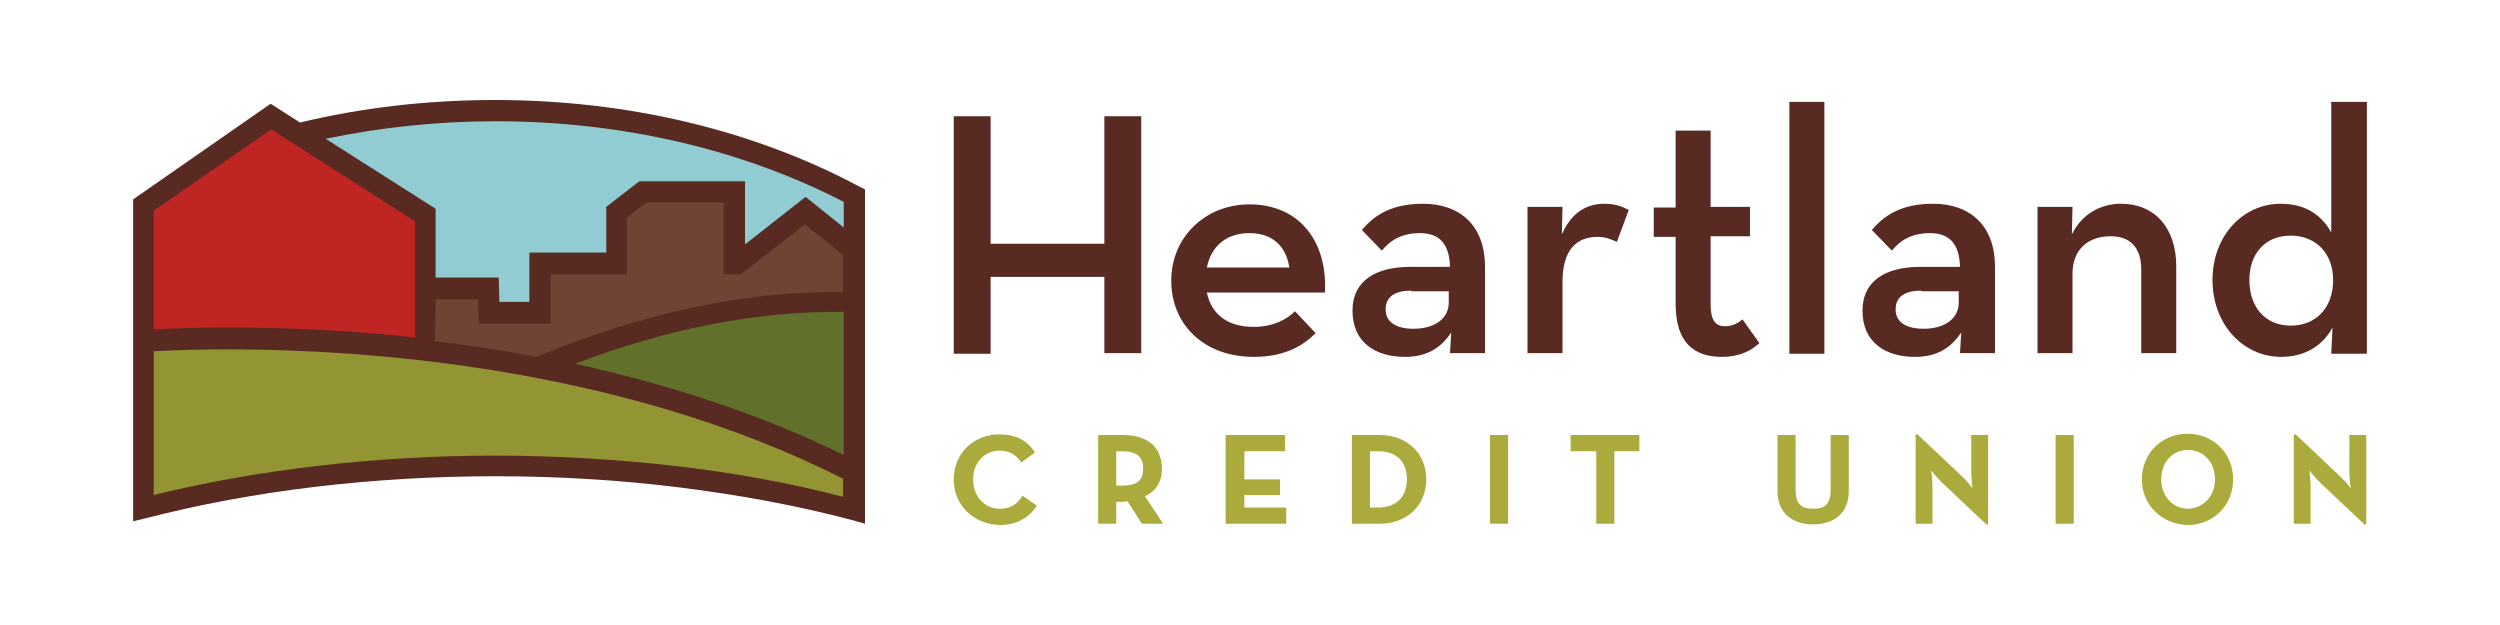 <?xml version="1.0" encoding="utf-8"?>
<!-- Generator: Adobe Illustrator 19.2.0, SVG Export Plug-In . SVG Version: 6.00 Build 0)  -->
<svg version="1.1" id="Layer_1" xmlns="http://www.w3.org/2000/svg" xmlns:xlink="http://www.w3.org/1999/xlink" x="0px" y="0px"
	 viewBox="0 0 400 100" style="enable-background:new 0 0 400 100;" xml:space="preserve">
<style type="text/css">
	.st0{fill:#ABAB3D;}
	.st1{fill:#582A22;}
	.st2{fill:none;stroke:#582A22;stroke-width:4.76;stroke-miterlimit:10;}
	.st3{fill:#939433;}
	.st4{fill:#91CCD3;}
	.st5{fill:#61712B;}
	.st6{fill:#704335;}
	.st7{fill:#BF2522;}
</style>
<g>
	<g>
		<path class="st0" d="M152.6,76.7c0-4.2,3.2-7.2,7.3-7.2c2.6,0,4.4,0.9,5.7,2.9l-2.2,1.6c-0.7-1.1-1.8-1.9-3.4-1.9
			c-2.6,0-4.3,2-4.3,4.6c0,2.6,1.7,4.7,4.3,4.7c1.8,0,2.9-0.9,3.6-2.1l2.3,1.6c-1.2,1.9-3.2,3.1-5.9,3.1
			C155.8,83.9,152.6,80.9,152.6,76.7z"/>
		<path class="st0" d="M186.1,83.8h-3.4l-2.3-3.6c-0.3,0-0.6,0.1-0.8,0.1h-1v3.5h-2.9V69.6h3.9c4,0,6.3,1.9,6.3,5.4
			c0,2.2-1,3.6-2.7,4.4L186.1,83.8z M179.5,77.7c2.4,0,3.4-0.8,3.4-2.7c0-2-1.1-2.8-3.4-2.8h-0.9v5.5H179.5z"/>
		<path class="st0" d="M196.2,69.6h9.4v2.6h-6.5v4.5h5.7v2.5h-5.7v2h6.7v2.6h-9.7V69.6z"/>
		<path class="st0" d="M216.3,69.6h4.4c4.4,0,7.5,2.9,7.5,7.1c0,4.2-3.1,7.1-7.5,7.1h-4.4V69.6z M220.5,81.2c3.1,0,4.6-1.9,4.6-4.5
			c0-2.6-1.4-4.5-4.6-4.5h-1.3v9H220.5z"/>
		<path class="st0" d="M238.4,69.6h2.9v14.2h-2.9V69.6z"/>
		<path class="st0" d="M255.3,72.2h-4v-2.6h11v2.6h-4v11.6h-2.9V72.2z"/>
		<path class="st0" d="M284.4,78.6v-9h2.9v8.9c0,2.1,0.9,2.9,2.8,2.9c1.9,0,2.8-0.8,2.8-2.9v-8.9h2.9v9c0,3.6-2.5,5.3-5.7,5.3
			C286.9,83.9,284.4,82.2,284.4,78.6z"/>
		<path class="st0" d="M310.7,77.2c-0.7-0.7-1.7-1.9-1.7-1.9s0.2,1.6,0.2,2.6v5.9h-2.7V69.5h0.3l7.1,6.7c0.7,0.6,1.7,1.9,1.7,1.9
			s-0.2-1.6-0.2-2.6v-5.9h2.7v14.3h-0.3L310.7,77.2z"/>
		<path class="st0" d="M328.9,69.6h2.9v14.2h-2.9V69.6z"/>
		<path class="st0" d="M342.7,76.7c0-4.2,3.2-7.3,7.3-7.3c4.1,0,7.3,3.1,7.3,7.3c0,4.2-3.2,7.3-7.3,7.3
			C346,83.9,342.7,80.9,342.7,76.7z M354.4,76.7c0-2.6-1.7-4.7-4.3-4.7c-2.6,0-4.3,2-4.3,4.7c0,2.6,1.8,4.7,4.3,4.7
			C352.6,81.3,354.4,79.3,354.4,76.7z"/>
		<path class="st0" d="M371.2,77.2c-0.7-0.7-1.7-1.9-1.7-1.9s0.2,1.6,0.2,2.6v5.9H367V69.5h0.3l7.1,6.7c0.7,0.6,1.7,1.9,1.7,1.9
			s-0.2-1.6-0.2-2.6v-5.9h2.7v14.3h-0.3L371.2,77.2z"/>
	</g>
	<g>
		<path class="st1" d="M152.6,18.6h5.9V39h18.2V18.6h5.9v37.9h-5.9V44.3h-18.2v12.3h-5.9V18.6z"/>
		<path class="st1" d="M200.6,52.3c3.1,0,5.3-1.2,6.6-2.5l3.3,3.5c-2.2,2.2-5.2,3.8-9.9,3.8c-8,0-13.2-5.2-13.2-12.2
			c0-7,5.5-12.2,12.5-12.2c8,0,12.5,5.9,12.1,14.1h-18.9C193.8,50.2,196.3,52.3,200.6,52.3z M206.3,42.8c-0.5-3.2-2.5-5.5-6.4-5.5
			c-3.6,0-6.1,2-6.8,5.5H206.3z"/>
		<path class="st1" d="M227.2,37.3c-3.1,0-4.9,1.3-6.1,2.8l-3.2-3.3c2.1-2.5,4.9-4.2,9.8-4.2c5.6,0,9.9,3.2,9.9,10.1v13.8h-5.6
			l0.2-3.3c-1.7,2.5-3.9,3.9-7.4,3.9c-4.6,0-8.4-2.2-8.4-7.4c0-4.9,3.9-7,9.2-7h6.4C231.9,38.9,230.2,37.3,227.2,37.3z M225.8,46.5
			c-2.5,0-4.1,0.9-4.1,3c0,2,1.6,3.1,4.5,3.1c3.3,0,5.6-1.6,5.6-4.2v-1.8H225.8z"/>
		<path class="st1" d="M244.4,33.1h5.6l-0.1,4.4c1.6-3.7,4.2-4.9,6.8-4.9c1.7,0,2.8,0.4,3.9,1l-1.9,5.1c-0.9-0.4-1.8-0.8-3.1-0.8
			c-3.3,0-5.6,2-5.6,7.2v11.4h-5.6V33.1z"/>
		<path class="st1" d="M268.1,48.6V37.9h-3.5v-4.7h3.5V20.9h5.6v12.2h6.3v4.7h-6.3v10.9c0,2.7,0.9,3.5,2.3,3.5
			c1.3,0,2.2-0.6,2.8-1.1l2.7,3.8c-1.2,1.1-3,2.2-6,2.2C271.1,57.1,268.1,54.9,268.1,48.6z"/>
		<path class="st1" d="M286.3,16.3h5.6v40.3h-5.6V16.3z"/>
		<path class="st1" d="M308.8,37.3c-3.1,0-4.9,1.3-6.1,2.8l-3.2-3.3c2.1-2.5,4.9-4.2,9.8-4.2c5.6,0,9.9,3.2,9.9,10.1v13.8h-5.6
			l0.2-3.3c-1.7,2.5-3.9,3.9-7.4,3.9c-4.6,0-8.4-2.2-8.4-7.4c0-4.9,3.9-7,9.2-7h6.4C313.5,38.9,311.8,37.3,308.8,37.3z M307.4,46.5
			c-2.5,0-4.1,0.9-4.1,3c0,2,1.6,3.1,4.5,3.1c3.3,0,5.6-1.6,5.6-4.2v-1.8H307.4z"/>
		<path class="st1" d="M326,33.1h5.6l-0.1,4.4c1.5-3.1,4.4-4.9,7.9-4.9c5.2,0,8.8,3.7,8.8,10v13.9h-5.6V43.1c0-3.3-1.6-5.3-4.9-5.3
			c-3.7,0-6.1,2.2-6.1,6v12.7H326V33.1z"/>
		<path class="st1" d="M354,44.8c0-7.1,4.9-12.2,10.9-12.2c4.1,0,6.6,1.9,8.1,4.6V16.3h5.7v40.3h-5.7l0.2-4.2
			c-1.5,2.8-4.3,4.7-8.2,4.7C358.9,57.1,354,51.9,354,44.8z M373.3,44.8c0-4.2-2.7-7.1-6.8-7.1c-4.1,0-6.6,2.9-6.6,7.1
			c0,4.4,2.6,7.3,6.6,7.3C370.6,52.1,373.3,49.2,373.3,44.8z"/>
	</g>
	<path class="st2" d="M265,50.9"/>
	<g>
		<path class="st3" d="M22.9,81.3c16.7-4.3,35.9-6.8,56.3-6.8c20.9,0,40.5,2.6,57.4,7.1v-6.1c-44.3-22.7-96.7-21.9-113.7-21V81.3z"
			/>
		<path class="st4" d="M136.7,31.3c-16-8.5-35.9-13.6-57.4-13.6c-11,0-21.6,1.3-31.4,3.8l20.2,13L68,46.2l10.2,0l0.1,3.9l8.2,0v-7.9
			h12.2V34l4.2-3.3h14.7l0,11.9l11.4-8.9l7.9,6.3L136.7,31.3z"/>
		<path class="st5" d="M136.6,75.5C120,66.9,103,61.9,86.4,58.8c15.5-6.5,31.2-10.5,50.4-10.5L136.6,75.5z"/>
		<path class="st6" d="M136.8,40l-7.9-6.3l-11.4,8.9l0-11.9h-10.2h-4.5L98.6,34v8.2H86.4v7.9l-8.2,0l-0.1-3.9l-10.2,0V56
			c6.7,0.8,14.1,2,18.4,2.8c16.8-7.2,33.9-10.6,50.4-10.5V40z"/>
		<path class="st7" d="M43.4,18.7L22.9,32.8v21.7c8.4-0.5,25-0.9,45.1,1.5l0.1-21.4L43.4,18.7z"/>
		<path class="st1" d="M137.4,29.8c-16.9-9-37-13.8-58.2-13.8c-10.7,0-21.2,1.2-31.2,3.6l-4.7-3L21.3,31.9v6.4l0,0v14.6v30.5v0
			l2.1-0.5c17-4.4,36.3-6.7,55.9-6.7c10,0,19.9,0.6,29.5,1.8c9.6,1.2,18.8,2.9,27.5,5.2l2.1,0.6v0v-9.3V30.3L137.4,29.8z
			 M108.4,74.6c-9.5-1.1-19.3-1.7-29.2-1.7c-19,0-37.9,2.2-54.6,6.3v-23c3.8-0.2,7.9-0.3,12-0.3c21.5,0,62.7,2.7,98.3,20.7v2.9
			C126.6,77.3,117.7,75.7,108.4,74.6z M69.7,47.9l6.8,0l0.1,3.9l11.5,0v-7.9h12.2v-9.1l3.1-2.4h12.4l0,11.5h2.7l10.3-8l6.1,4.9v5.9
			c0,0-0.1,0-0.1,0c-16-0.1-31.6,3.3-49,10.4c-5.6-1.1-11-1.9-16.2-2.5L69.7,47.9z M92,58.2c15.1-5.7,28.9-8.4,42.9-8.3
			c0,0,0.1,0,0.1,0v22.9C120.9,65.9,106.1,61.3,92,58.2z M79.3,19.4c20.2,0,39.4,4.5,55.7,12.9v4.1l-6.1-4.9l-9.7,7.6l0-10.1h-16.9
			l-5.3,4.1v7.3H84.7v7.9l-4.8,0l-0.1-3.9l-10.1,0l0-11L52.1,22.2C60.8,20.4,69.9,19.4,79.3,19.4z M24.6,33.7l18.8-13l23,14.7
			l0,18.6c-9.8-1.1-19.9-1.6-29.9-1.6c-4.1,0-8.1,0.1-11.9,0.3V33.7z"/>
	</g>
</g>
</svg>
